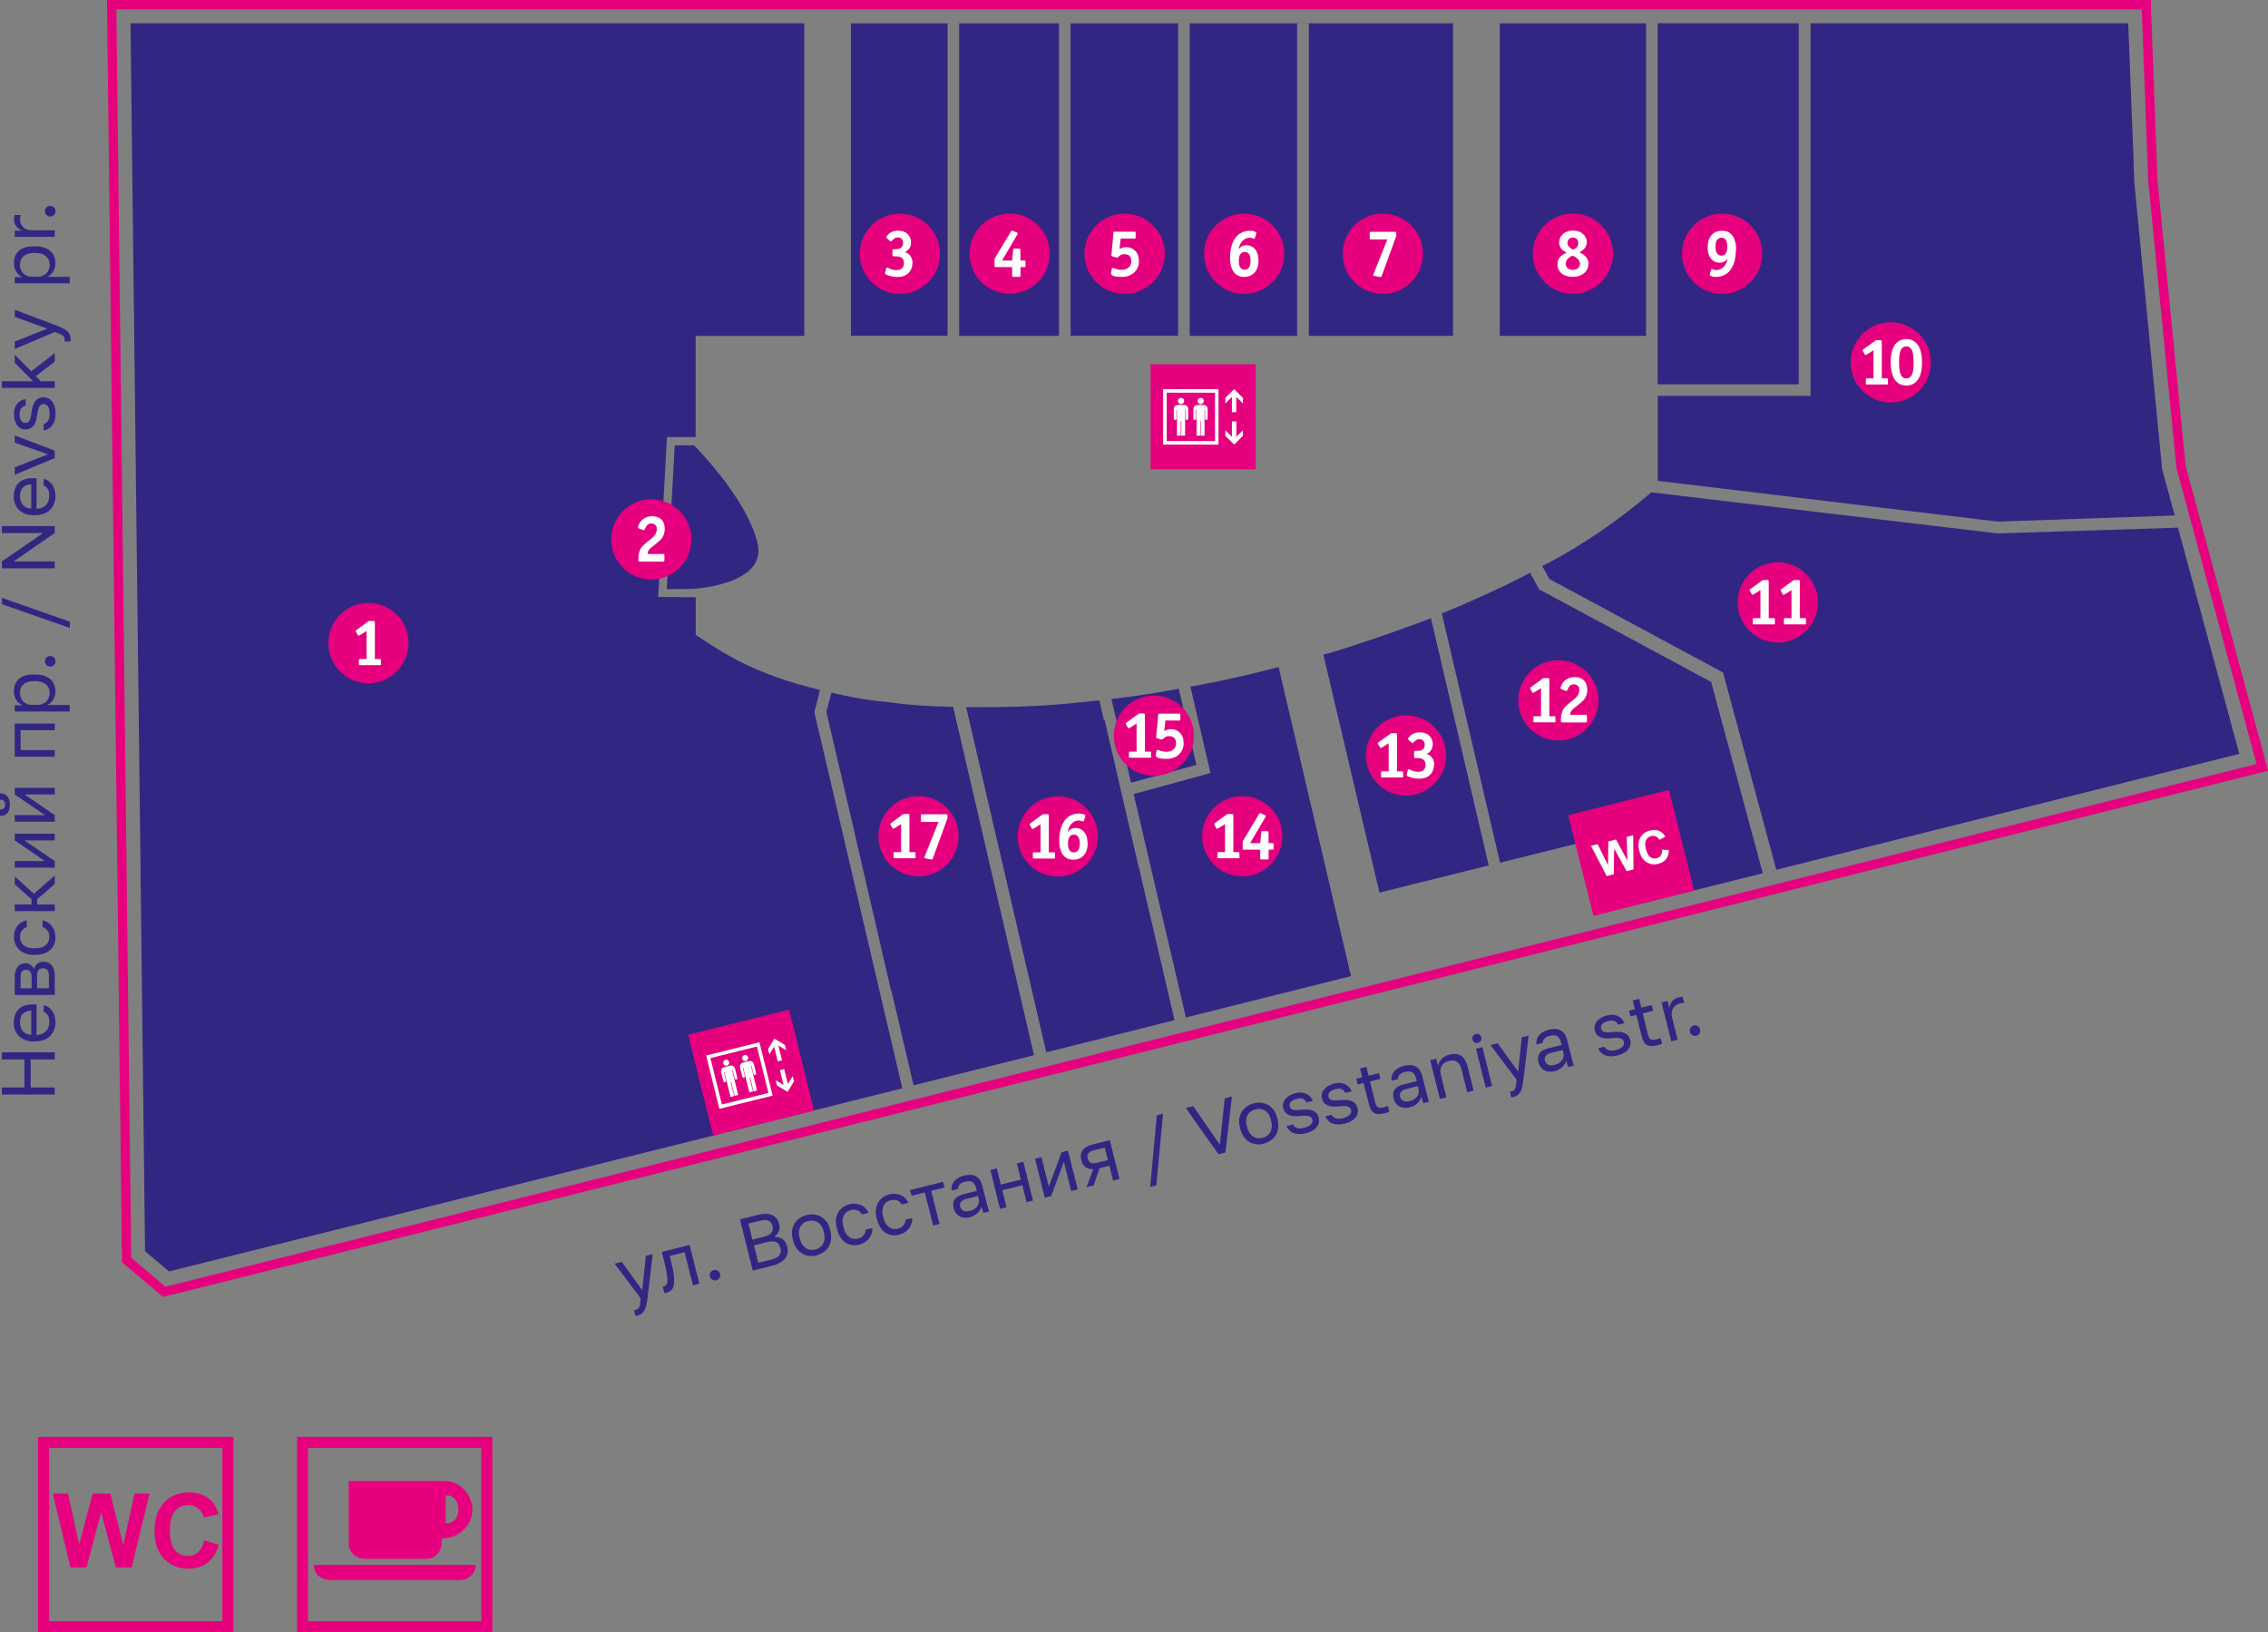 <?xml version="1.0" encoding="UTF-8"?>
<svg id="_Слой_1" data-name="Слой_1" xmlns="http://www.w3.org/2000/svg" version="1.1" viewBox="0 0 240.31 172.96">
  <rect x="0" y="0" width="240.31" height="172.96" fill="#808080" stroke="none"/>
  <!-- Generator: Adobe Illustrator 29.1.0, SVG Export Plug-In . SVG Version: 2.1.0 Build 142)  -->
  <defs>
    <style>
      .st0, .st1, .st2 {
        fill-rule: evenodd;
      }

      .st0, .st3 {
        fill: #fff;
      }

      .st1, .st4 {
        fill: #312783;
      }

      .st5, .st2 {
        fill: #e6007e;
      }
    </style>
  </defs>
  <path class="st2" d="M21.64,163.21c-.13.57-.35.99-.65,1.26-.3.27-.66.4-1.08.4-.57,0-1.03-.21-1.38-.63-.36-.42-.53-1.12-.53-2.11,0-.93.18-1.6.54-2.02.36-.42.83-.62,1.41-.62.42,0,.77.12,1.07.35.29.23.49.56.58.96l1.56-.37c-.18-.63-.44-1.1-.8-1.44-.6-.57-1.37-.85-2.33-.85-1.09,0-1.98.36-2.65,1.08-.67.72-1.01,1.73-1.01,3.02s.33,2.2,1,2.91c.67.71,1.52,1.06,2.55,1.06.84,0,1.53-.21,2.07-.62.55-.42.94-1.05,1.17-1.9l-1.53-.48Z"/>
  <polygon class="st2" points="13.06 163.73 11.69 158.27 9.82 158.27 8.39 163.64 7.21 158.27 5.6 158.27 7.46 166.08 9.17 166.08 10.72 160.24 12.27 166.08 13.95 166.08 15.84 158.27 14.25 158.27 13.06 163.73"/>
  <path class="st5" d="M24.73,172.96H4.03v-20.71h20.7v20.71ZM5.21,171.78h18.35v-18.35H5.21v18.35Z"/>
  <path class="st2" d="M50.4,165.81h-17.15c0,1.1.94,1.61,1.7,1.61h13.74c.91,0,1.71-.63,1.71-1.61"/>
  <path class="st2" d="M47.15,156.93h-10.2v6.63c0,.9.78,1.61,1.63,1.61h6.61c.96,0,1.6-.79,1.6-1.61v-.55c1.89,0,3.26-1.4,3.26-3.04s-1.34-3.04-2.9-3.04M47.22,161.4v-2.94h.23c.86,0,1.13,1,1.13,1.48,0,.79-.47,1.53-1.36,1.46Z"/>
  <path class="st5" d="M52.17,172.95h-20.7v-20.7h20.7v20.7ZM32.64,171.78h18.35v-18.35h-18.35v18.35Z"/>
  <rect class="st4" x="158.91" y="2.47" width="15.5" height="33.12"/>
  <path class="st1" d="M113.44,2.47h40.52v33.12h-15.28V2.48h-1.24v33.11h-11.38V2.47h-1.23v33.11h-11.39V2.47ZM90.17,2.47h22.04v33.12h-10.58V2.47h-1.23v33.11h-10.23V2.47Z"/>
  <path class="st1" d="M230.78,55.91l-19.12.61-36.69-4.35c-3.46,2.93-7.15,5.56-11.56,7.81l.76,1.37,18.4,9.91,5.64,20.9,49.06-12.28-6.5-23.98Z"/>
  <path class="st1" d="M186.78,92.53l-5.47-20.27-18.22-9.81-.98-1.77c-1.68.99-6.9,3.36-9.34,4.32l6.17,26.41,17.69-4.4,1.86,7.59,8.29-2.07Z"/>
  <path class="st1" d="M157.74,91.7l-6.12-26.19c-3.46,1.35-10.44,3.68-11.4,3.85l5.94,25.22,11.58-2.88Z"/>
  <path class="st1" d="M125.65,107.81l17.5-4.38-7.67-32.75c-4.77,1.28-9.35,2.08-9.35,2.08l2.13,9.15-8.14,2.23,5.54,23.68Z"/>
  <path class="st1" d="M183.31,2.47h-7.67v38.25h14.95V2.47h0s-7.29,0-7.29,0h0ZM229.09,49.7l-2.94-30.31-.1-2.8h0s-.55-14.13-.55-14.13h-33.66s0,38.24,0,38.24v1.24h-16.19v9.01l36.02,4.32,18.76-.65-1.34-4.94Z"/>
  <path class="st1" d="M95.61,115.32l-77.7,19.4-2.54-2.14L13.83,2.47h71.39v33.12h-11.51v10.72h-3.04s-.93,16.95-.93,16.95l3.98.02v3.99c2.83,1.88,6.03,4.11,13.16,5.84l-.59,2.36,9.32,39.87Z"/>
  <path class="st1" d="M73.55,47.19h-2.06l-.84,15.24,2.72-.03s7.97-.39,6.9-4.85c-1.06-4.43-5.88-9.5-6.73-10.36"/>
  <path class="st2" d="M226.92.99H12.33l1.57,132.28,3.63,3.07,221.57-55.38-8.49-31.38v-.03s-.01-.05-.01-.05l-2.98-30.34v-.03s-.69-18.14-.69-18.14ZM11.84,0h216.04l.02.48.7,18.6,2.98,30.28,8.61,31.83.13.48-.49.12L17.52,137.36l-.24.06-.19-.16-4-3.38-.17-.15v-.23S11.34.5,11.34.5v-.5s.49,0,.49,0Z"/>
  <path class="st1" d="M124.9,72.98s-3.8.73-7.14,1.08l2.08,8.88,6.93-1.89-1.87-8.06Z"/>
  <rect class="st5" x="121.91" y="38.6" width="11.13" height="11.13"/>
  <polygon class="st0" points="131 44.65 130.53 44.65 130.53 46.29 129.83 45.58 129.83 46.17 130.77 47.11 131.7 46.17 131.7 45.58 131 46.29 131 44.65"/>
  <polygon class="st0" points="130.77 41.23 129.83 42.16 129.83 42.75 130.53 42.05 130.53 43.68 130.99 43.68 130.99 42.05 131.7 42.75 131.7 42.16 130.77 41.23"/>
  <path class="st0" d="M127.56,42.91h-.69c-.23,0-.42.19-.42.43v1.01c0,.2.28.2.28,0v-.93h.05v2.74h.4v-1.52h.05v1.52h.4v-2.74h.05v.93c0,.2.28.2.28,0v-1.01c0-.22-.17-.43-.42-.43"/>
  <path class="st0" d="M127.22,42.82c.18,0,.33-.14.33-.33s-.14-.33-.33-.33-.33.15-.33.33.15.33.33.33"/>
  <path class="st0" d="M125.48,42.91h-.69c-.23,0-.42.19-.42.43v1.01c0,.2.29.2.29,0v-.93h.05v2.74h.4v-1.52h.06v1.52h.4v-2.74h.05v.93c0,.2.28.2.28,0v-1.01c0-.22-.17-.43-.42-.43"/>
  <path class="st0" d="M125.14,42.82c.18,0,.33-.14.33-.33s-.14-.33-.33-.33-.33.15-.33.33.15.33.33.33"/>
  <path class="st0" d="M123.24,47.11h5.87v-5.88h-5.87v5.88ZM123.62,41.61h5.12v5.12h-5.12v-5.12Z"/>
  <rect class="st5" x="74.08" y="108.15" width="11.02" height="11.02" transform="translate(-24.96 22.43) rotate(-13.89)"/>
  <polygon class="st0" points="83.09 113.28 82.64 113.4 83.03 114.97 82.19 114.46 82.33 115.02 83.45 115.7 84.13 114.58 83.99 114.02 83.48 114.86 83.09 113.28"/>
  <polygon class="st0" points="82.05 110.05 81.38 111.17 81.52 111.73 82.02 110.89 82.41 112.46 82.86 112.35 82.47 110.78 83.31 111.29 83.17 110.73 82.05 110.05"/>
  <path class="st0" d="M79.37,112.43l-.66.17c-.22.06-.35.28-.3.51l.24.97c.05.19.32.12.27-.07l-.22-.89h.05s.65,2.63.65,2.63l.38-.1-.36-1.45.06-.02.36,1.46.38-.09-.65-2.64h.05s.22.88.22.88c.04.19.32.12.27-.07l-.23-.97c-.06-.21-.27-.38-.51-.32"/>
  <path class="st0" d="M79.03,112.42c.17-.04.28-.22.24-.39-.04-.17-.22-.28-.39-.23-.17.04-.28.22-.24.39.04.17.22.28.39.24"/>
  <path class="st0" d="M77.37,112.92l-.66.16c-.22.06-.35.28-.3.51l.24.98c.05.19.32.12.27-.07l-.22-.89h.05s.66,2.62.66,2.62l.38-.09-.36-1.46.05-.02.36,1.46.38-.09-.65-2.64h.05s.23.88.23.88c.04.19.32.13.27-.07l-.24-.97c-.05-.21-.26-.38-.51-.32"/>
  <path class="st0" d="M77.02,112.92c.18-.04.28-.22.24-.39-.04-.17-.22-.28-.39-.24-.17.04-.28.22-.24.39.04.18.22.28.39.24"/>
  <path class="st0" d="M76.22,117.49l5.65-1.4-1.4-5.65-5.65,1.4,1.4,5.65ZM75.28,112.11h0l4.92-1.22,1.22,4.92-4.93,1.22-1.22-4.92Z"/>
  <rect class="st5" x="167.34" y="84.86" width="11" height="11" transform="translate(-16.8 44.81) rotate(-14.09)"/>
  <path class="st0" d="M176.12,90.02c0,.26-.04.47-.15.62-.1.15-.25.25-.43.3-.25.06-.47.02-.68-.12-.2-.14-.35-.43-.47-.86-.1-.41-.1-.72.02-.94.11-.22.29-.36.54-.43.19-.04.35-.03.51.04.15.07.27.19.36.36l.64-.33c-.15-.26-.31-.43-.51-.54-.32-.18-.69-.22-1.11-.12-.48.12-.82.37-1.04.76-.21.39-.25.87-.1,1.43.14.54.38.93.76,1.16.37.24.78.3,1.23.18.37-.09.65-.26.84-.5.19-.24.3-.56.3-.96l-.72-.04Z"/>
  <polygon class="st0" points="172.43 91.18 171.23 88.95 170.41 89.16 170.38 91.66 169.28 89.44 168.57 89.62 170.24 92.83 170.99 92.64 171.03 89.92 172.35 92.3 173.08 92.12 173.05 88.5 172.36 88.67 172.43 91.18"/>
  <path class="st1" d="M110.86,111.5l13.59-3.4-3.81-16.33h-.01s-.28-1.2-.28-1.2h0s-.31-1.31-.31-1.31l-3-12.98-.07.02-.49-2.09c-2.45.25-4.98.54-7.52.62l-1.24.05s-2.42.08-5.35.05l8.49,36.58Z"/>
  <path class="st1" d="M101,74.9c-2.24-.05-4.59-.17-6.31-.43l-1.17-.14s-1.95-.11-5.44-.94l-.52,2.06,2.87,12.26.27,1.2,3.73,16.14h.04s2.33,9.95,2.33,9.95l12.76-3.19-8.57-36.92Z"/>
  <path class="st2" d="M126.51,77.96c0,2.35-1.9,4.25-4.25,4.25s-4.25-1.9-4.25-4.25,1.9-4.25,4.25-4.25,4.25,1.9,4.25,4.25"/>
  <path class="st2" d="M153.23,80.05c0,2.35-1.91,4.25-4.25,4.25s-4.25-1.9-4.25-4.25,1.9-4.25,4.25-4.25,4.25,1.9,4.25,4.25"/>
  <path class="st2" d="M169.37,74.21c0,2.35-1.91,4.25-4.25,4.25s-4.25-1.9-4.25-4.25,1.9-4.25,4.25-4.25,4.25,1.9,4.25,4.25"/>
  <path class="st2" d="M192.62,63.83c0,2.35-1.9,4.25-4.25,4.25s-4.25-1.9-4.25-4.25,1.9-4.25,4.25-4.25,4.25,1.9,4.25,4.25"/>
  <path class="st2" d="M204.59,38.4c0,2.35-1.9,4.25-4.25,4.25s-4.25-1.9-4.25-4.25,1.9-4.25,4.25-4.25,4.25,1.9,4.25,4.25"/>
  <path class="st2" d="M186.72,26.89c0,2.35-1.91,4.25-4.25,4.25s-4.25-1.9-4.25-4.25,1.9-4.25,4.25-4.25,4.25,1.9,4.25,4.25"/>
  <path class="st2" d="M170.91,26.88c0,2.35-1.9,4.25-4.25,4.25s-4.25-1.91-4.25-4.25,1.9-4.25,4.25-4.25,4.25,1.9,4.25,4.25"/>
  <path class="st2" d="M150.77,26.89c0,2.35-1.9,4.25-4.25,4.25s-4.25-1.91-4.25-4.25,1.91-4.25,4.25-4.25,4.25,1.9,4.25,4.25"/>
  <path class="st2" d="M136.08,26.89c0,2.34-1.9,4.25-4.25,4.25s-4.25-1.91-4.25-4.25c0-2.35,1.9-4.25,4.25-4.25s4.25,1.9,4.25,4.25"/>
  <path class="st2" d="M123.42,26.89c0,2.35-1.91,4.25-4.26,4.25s-4.25-1.9-4.25-4.25,1.9-4.25,4.25-4.25,4.26,1.9,4.26,4.25"/>
  <path class="st2" d="M111.23,26.88c0,2.35-1.91,4.25-4.25,4.25s-4.25-1.91-4.25-4.25,1.9-4.25,4.25-4.25,4.25,1.9,4.25,4.25"/>
  <path class="st2" d="M99.6,26.89c0,2.35-1.91,4.25-4.25,4.25s-4.25-1.91-4.25-4.25,1.9-4.25,4.25-4.25,4.25,1.9,4.25,4.25"/>
  <path class="st2" d="M73.26,57.16c0,2.35-1.9,4.25-4.25,4.25s-4.25-1.9-4.25-4.25,1.9-4.25,4.25-4.25,4.25,1.9,4.25,4.25"/>
  <path class="st2" d="M43.29,68.14c0,2.35-1.91,4.26-4.25,4.26s-4.25-1.9-4.25-4.26,1.91-4.25,4.25-4.25,4.25,1.9,4.25,4.25"/>
  <path class="st2" d="M101.57,88.61c0,2.35-1.9,4.25-4.25,4.25s-4.25-1.9-4.25-4.25,1.9-4.25,4.25-4.25,4.25,1.9,4.25,4.25"/>
  <path class="st2" d="M135.88,88.61c0,2.35-1.9,4.25-4.25,4.25s-4.25-1.9-4.25-4.25,1.9-4.25,4.25-4.25,4.25,1.9,4.25,4.25"/>
  <path class="st2" d="M116.33,88.63c0,2.35-1.9,4.25-4.25,4.25s-4.25-1.9-4.25-4.25,1.9-4.25,4.25-4.25,4.25,1.9,4.25,4.25"/>
  <path class="st3" d="M40.38,70.39s0,.07-.02.08c-.01,0-.04.01-.08.01h-2.15c-.07,0-.1-.03-.1-.1v-.45c0-.07.03-.1.1-.1h.71v-2.97l-.76.47s-.07.03-.08.03c-.03,0-.07-.03-.1-.09l-.18-.32s-.03-.06-.03-.09.03-.07.08-.11l1.32-.96h.49c.09,0,.14.04.14.13v3.91h.55c.07,0,.1.03.1.1v.45Z"/>
  <path class="st3" d="M70.44,56.02c0,.4-.11.74-.32,1.02-.13.17-.36.39-.71.66l-.3.23c-.17.13-.29.25-.36.36-.09.13-.13.26-.13.41h1.64c.06,0,.09,0,.11.03.02.02.03.06.03.12v.51c0,.1-.05.15-.14.15h-2.53c-.06,0-.09-.04-.09-.12,0-.2,0-.38.02-.54.02-.16.06-.33.13-.52.07-.19.2-.37.39-.56.11-.11.28-.26.52-.45.32-.24.53-.42.62-.55.18-.21.27-.45.27-.72,0-.19-.05-.34-.16-.43-.11-.1-.24-.15-.41-.15-.19,0-.34.06-.45.18-.07.07-.14.18-.21.34-.02.05-.04.09-.06.13-.02.04-.05.06-.09.06-.03,0-.06-.02-.08-.02l-.45-.17s-.05-.02-.06-.05c0-.02-.02-.04-.02-.06,0-.06.02-.14.06-.23.04-.09.07-.17.1-.22.12-.2.27-.35.46-.48.25-.17.55-.25.88-.25.42,0,.75.11.98.34.23.23.35.55.35.97"/>
  <path class="st3" d="M96.68,27.86c0,.43-.14.79-.42,1.07-.28.28-.67.42-1.17.42-.2,0-.4-.02-.59-.06-.2-.04-.38-.1-.55-.17-.09-.04-.14-.07-.16-.1-.02-.03-.02-.07-.01-.1l.13-.51s.04-.07.08-.07c.02,0,.07.02.14.05.07.03.13.06.19.09.23.1.45.14.68.14.25,0,.45-.07.58-.2.13-.13.2-.32.2-.55,0-.29-.11-.49-.34-.61-.13-.07-.31-.1-.52-.1h-.22s-.08,0-.1-.02c-.02-.02-.04-.05-.04-.12v-.47c0-.06.01-.09.04-.12.03-.02.06-.03.1-.03h.23c.28,0,.48-.07.6-.2.11-.11.16-.27.16-.46s-.05-.33-.16-.43c-.11-.1-.24-.15-.4-.15-.14,0-.27.04-.39.13-.06.04-.12.09-.2.17-.02.03-.05.06-.08.09-.03.03-.05.05-.07.05-.03-.02-.05-.03-.06-.04l-.39-.34s-.03-.06-.03-.07c0-.02,0-.04.02-.08.02-.03.04-.06.06-.09.11-.16.27-.29.47-.39s.44-.15.7-.15c.41,0,.74.11.99.34.25.23.38.53.38.91,0,.26-.07.48-.2.66-.11.16-.27.28-.46.36.27.08.47.22.61.44.14.21.21.45.21.71"/>
  <path class="st3" d="M108.67,28.16c0,.06,0,.1-.03.12-.02.02-.06.02-.12.02h-.39v.9c0,.05,0,.09-.02.11-.01.02-.05.03-.12.03h-.61c-.09,0-.14-.04-.14-.12v-.92h-1.71c-.06,0-.1,0-.12-.02-.02-.01-.03-.05-.03-.12v-.74l1.74-2.9c.04-.06.07-.09.09-.09h.03s.04.02.06.02l.23.1.2.08c.07.02.1.06.1.1,0,0,0,.02,0,.04,0,.01-.01.03-.02.05l-1.64,2.79h1.07l.11-1.13s0-.08.01-.1c0-.03.05-.04.13-.04h.49s.08,0,.1.03c.02.02.04.06.04.12v1.12h.39c.07,0,.12,0,.13.02.01.02.02.06.02.14v.39Z"/>
  <path class="st3" d="M120.68,27.63c0,.48-.15.88-.45,1.19-.33.34-.79.52-1.37.52-.36,0-.65-.03-.86-.1-.21-.07-.31-.17-.28-.29l.09-.51s.01-.03.02-.04c0-.01.02-.02.05-.02.03,0,.1.02.21.06.11.04.19.06.24.08.18.05.34.07.5.07.3,0,.55-.08.75-.24.2-.16.29-.39.29-.69,0-.22-.06-.39-.17-.52-.13-.14-.32-.21-.57-.21-.17,0-.31.04-.41.11-.11.09-.21.17-.32.25h-.11l-.42-.13s-.07-.02-.09-.03c-.02-.01-.03-.03-.02-.06l.22-2.38c0-.07.01-.1.03-.12.01-.01.04-.02.09-.02h2.08c.06,0,.1,0,.12.02.02.01.03.05.03.12v.45c0,.07,0,.11-.03.12-.02.02-.06.02-.12.02h-1.44l-.12,1.12.03-.02c.09-.06.18-.1.25-.12.13-.05.28-.07.43-.07.37,0,.68.12.93.36.27.26.41.62.41,1.09"/>
  <path class="st3" d="M132.51,27.63c0-.35-.07-.61-.21-.76-.11-.12-.24-.17-.41-.17s-.3.05-.41.16c-.15.16-.22.42-.22.77s.07.64.22.79c.1.11.24.16.4.16s.3-.06.41-.17c.15-.16.22-.42.22-.78M133.35,27.58c0,.6-.16,1.05-.47,1.36-.27.26-.61.4-1.04.4-.27,0-.5-.05-.69-.15-.19-.1-.35-.25-.48-.45-.13-.2-.22-.45-.28-.75-.04-.21-.06-.44-.06-.69,0-.35.04-.69.11-1.03.07-.34.19-.64.34-.89.21-.35.48-.6.81-.75.26-.12.54-.18.85-.18.11,0,.22.01.33.03.11.02.2.06.28.11.06.04.07.09.06.15l-.15.49s-.04.07-.08.07c-.07-.02-.12-.04-.17-.06-.05-.02-.1-.03-.14-.04-.04,0-.09-.01-.15-.01-.23,0-.43.07-.62.2-.26.19-.44.49-.55.91v.08s0,.01,0,.01c.1-.13.21-.23.35-.3.14-.07.29-.11.46-.11.36,0,.66.13.89.38.26.29.39.7.39,1.24Z"/>
  <path class="st3" d="M147.96,24.96l-1.56,4.28s-.02.04-.02.06c-.02.03-.05.05-.1.05-.02,0-.04,0-.06,0l-.58-.11c-.1-.02-.15-.05-.15-.1,0,0,0-.04.03-.08l1.48-3.69h-1.72c-.07,0-.11-.01-.13-.03s-.02-.06-.02-.12v-.52c0-.06,0-.1.03-.12.02-.02.06-.02.12-.02h2.53c.05,0,.09,0,.11.02.02.01.03.05.03.12v.27Z"/>
  <path class="st3" d="M167.41,27.96c0-.16-.06-.31-.17-.45-.14-.16-.31-.29-.53-.38l-.1-.04-.06.03c-.14.06-.27.15-.39.26-.17.17-.26.36-.26.56,0,.19.07.35.2.47.13.12.32.18.55.18s.42-.06.56-.19c.13-.13.2-.28.2-.45M167.23,25.75c0-.17-.05-.31-.16-.42-.11-.11-.24-.16-.42-.16s-.32.06-.42.18c-.1.12-.15.25-.15.4,0,.12.05.25.15.37.1.13.22.22.38.29l.08.03.08-.03c.12-.05.21-.12.29-.2.12-.13.17-.28.17-.46ZM168.3,27.98c0,.37-.14.69-.43.94-.31.28-.71.41-1.22.41s-.91-.12-1.2-.37c-.29-.25-.43-.57-.43-.96,0-.18.04-.36.12-.53.08-.17.21-.32.4-.45.03-.02.09-.06.16-.1.1-.06.2-.11.31-.15-.08-.04-.14-.07-.18-.09-.07-.05-.15-.1-.22-.15-.12-.09-.21-.2-.27-.31-.09-.16-.14-.33-.14-.53,0-.33.12-.61.36-.85.28-.27.64-.41,1.11-.41s.81.13,1.08.38c.25.23.38.51.38.84,0,.14-.02.26-.07.38-.07.18-.18.33-.34.46-.1.08-.23.17-.38.25.25.1.45.23.62.39.24.24.36.52.36.85Z"/>
  <path class="st3" d="M183.02,26.15c0-.37-.07-.64-.22-.8-.1-.11-.24-.16-.4-.16s-.3.06-.41.17c-.15.16-.22.42-.22.78s.07.61.21.76c.11.12.24.18.41.18s.3-.05.41-.16c.15-.16.22-.42.22-.78M183.93,26.48c0,.35-.03.67-.1.99-.08.37-.2.68-.35.94-.21.35-.48.6-.81.75-.26.12-.54.18-.85.18-.11,0-.22-.01-.33-.03-.11-.02-.2-.05-.26-.1-.07-.04-.09-.1-.07-.16l.15-.48s.04-.07.08-.07c.06.02.11.04.17.06.06.02.1.03.15.04.04,0,.09.01.15.01.23,0,.43-.07.62-.19.26-.19.44-.49.55-.9v-.08s0-.01,0-.01c-.1.13-.21.23-.35.3-.14.07-.29.11-.46.11-.36,0-.66-.13-.89-.38-.26-.29-.39-.7-.39-1.25,0-.6.16-1.06.47-1.36.27-.27.61-.4,1.04-.4.27,0,.5.05.69.15.19.1.35.25.48.45.13.2.22.45.28.75.04.21.06.44.06.69Z"/>
  <path class="st3" d="M200.05,40.65s0,.07-.02.08c-.01,0-.04.01-.08.01h-2.15c-.07,0-.1-.03-.1-.1v-.45c0-.07.03-.1.1-.1h.71v-2.97l-.76.47s-.07.03-.08.03c-.03,0-.07-.03-.1-.09l-.18-.32s-.03-.06-.03-.09.03-.07.08-.11l1.32-.96h.49c.09,0,.14.04.14.13v3.91h.55c.07,0,.1.03.1.1v.45Z"/>
  <path class="st3" d="M202.76,38.4c0-.5-.04-.88-.12-1.13-.12-.38-.33-.57-.65-.57s-.53.19-.65.56c-.08.25-.12.63-.12,1.14s.04.88.12,1.13c.12.38.33.57.65.57s.53-.19.65-.56c.08-.25.12-.63.12-1.14M203.65,38.4c0,.89-.17,1.54-.53,1.95-.28.33-.66.5-1.13.5s-.85-.17-1.13-.5c-.35-.42-.53-1.07-.53-1.96s.18-1.57.55-1.99c.28-.31.65-.47,1.11-.47s.82.16,1.1.47c.37.42.56,1.08.56,1.99Z"/>
  <path class="st3" d="M188.07,66.07s0,.07-.02.08c-.01,0-.04.01-.08.01h-2.15c-.07,0-.1-.03-.1-.1v-.46c0-.07.03-.1.1-.1h.71v-2.97l-.76.47s-.07.03-.08.03c-.03,0-.07-.03-.1-.09l-.18-.32s-.03-.06-.03-.09.03-.07.08-.11l1.32-.96h.49c.09,0,.14.04.14.13v3.91h.55c.07,0,.1.03.1.1v.46Z"/>
  <path class="st3" d="M191.36,66.07s0,.07-.02.08c-.01,0-.04.01-.08.01h-2.15c-.07,0-.1-.03-.1-.1v-.46c0-.07.03-.1.1-.1h.71v-2.97l-.76.47s-.07.03-.08.03c-.03,0-.07-.03-.1-.09l-.18-.32s-.03-.06-.03-.09.03-.07.08-.11l1.32-.96h.49c.09,0,.14.04.14.13v3.91h.55c.07,0,.1.03.1.1v.46Z"/>
  <path class="st3" d="M164.82,76.45s0,.07-.02.08c-.01,0-.04.01-.08.01h-2.15c-.07,0-.1-.03-.1-.1v-.45c0-.07.03-.1.1-.1h.71v-2.97l-.76.47s-.07.03-.08.03c-.03,0-.07-.03-.1-.09l-.18-.32s-.03-.06-.03-.09.03-.07.08-.11l1.32-.96h.49c.09,0,.14.04.14.13v3.91h.55c.07,0,.1.03.1.1v.45Z"/>
  <path class="st3" d="M168.19,73.06c0,.4-.11.74-.32,1.02-.13.17-.36.39-.71.66l-.3.23c-.17.13-.29.25-.36.36-.09.13-.13.26-.13.41h1.64c.06,0,.09,0,.11.03.02.02.03.06.03.12v.51c0,.1-.05.15-.14.15h-2.53c-.06,0-.09-.04-.09-.12,0-.2,0-.38.02-.54.02-.16.06-.33.13-.52.07-.19.2-.37.39-.56.11-.11.28-.26.52-.45.32-.24.52-.42.62-.55.18-.21.27-.45.27-.72,0-.19-.05-.34-.16-.43-.11-.1-.24-.15-.41-.15-.19,0-.34.06-.45.18-.07.07-.14.18-.21.34-.02.05-.04.09-.06.13-.02.04-.05.06-.09.06-.03,0-.06-.02-.08-.02l-.45-.17s-.05-.02-.06-.05c0-.02-.02-.04-.02-.06,0-.06.02-.14.06-.23.04-.09.07-.17.1-.22.12-.2.27-.35.45-.48.25-.17.55-.25.88-.25.42,0,.75.11.98.34.23.23.35.55.35.97"/>
  <path class="st3" d="M148.68,82.29s0,.07-.02.08c-.01,0-.04.01-.08.01h-2.15c-.07,0-.1-.03-.1-.1v-.45c0-.07.03-.1.1-.1h.71v-2.97l-.76.47s-.07.03-.08.03c-.03,0-.07-.03-.1-.09l-.18-.32s-.03-.06-.03-.09.03-.07.08-.11l1.32-.96h.49c.09,0,.14.04.14.13v3.91h.55c.07,0,.1.03.1.1v.45Z"/>
  <path class="st3" d="M151.95,81.02c0,.43-.14.79-.42,1.07-.28.28-.67.42-1.17.42-.2,0-.4-.02-.59-.06-.2-.04-.38-.1-.55-.17-.09-.04-.14-.07-.16-.1-.02-.03-.02-.07-.01-.1l.13-.51s.04-.07.08-.07c.02,0,.07.02.14.05.07.03.13.06.19.09.23.1.45.14.68.14.25,0,.45-.07.58-.2.13-.13.2-.32.2-.55,0-.29-.11-.49-.34-.61-.13-.07-.31-.1-.52-.1h-.22s-.08,0-.1-.02c-.02-.02-.04-.05-.04-.12v-.47c0-.06.01-.09.04-.12.03-.02.06-.03.1-.03h.23c.28,0,.48-.07.6-.2.11-.11.16-.27.16-.46s-.05-.33-.16-.43c-.11-.1-.24-.15-.4-.15-.14,0-.27.04-.39.13-.06.04-.12.09-.2.17-.02.03-.05.06-.08.09-.03.03-.05.05-.07.05-.03-.02-.05-.03-.06-.04l-.38-.34s-.03-.06-.03-.07c0-.02,0-.04.02-.08.02-.03.04-.06.06-.09.11-.16.27-.29.47-.39.2-.1.44-.15.7-.15.41,0,.74.11.99.34.25.23.38.53.38.91,0,.26-.07.48-.2.67-.11.16-.27.28-.46.36.27.08.47.22.61.44.14.21.21.45.21.71"/>
  <path class="st3" d="M131.34,90.85s0,.07-.02.08c-.01,0-.04.01-.08.01h-2.15c-.07,0-.1-.03-.1-.1v-.45c0-.07.03-.1.1-.1h.71v-2.97l-.76.47s-.07.03-.08.03c-.03,0-.07-.03-.1-.09l-.18-.32s-.03-.06-.03-.09.03-.07.08-.11l1.32-.96h.49c.09,0,.14.04.14.13v3.91h.55c.07,0,.1.03.1.1v.45Z"/>
  <path class="st3" d="M134.96,89.89c0,.06,0,.1-.03.12-.02.02-.06.02-.12.02h-.39v.9c0,.05,0,.09-.02.11-.01.02-.05.03-.12.03h-.61c-.09,0-.14-.04-.14-.12v-.92h-1.71c-.06,0-.1,0-.12-.02-.02-.01-.03-.05-.03-.12v-.74l1.74-2.9c.04-.06.07-.09.09-.09h.03s.04.02.06.02l.23.1.2.08c.07.02.1.06.1.1,0,0,0,.02,0,.04,0,.01-.01.03-.02.05l-1.64,2.79h1.07l.11-1.13s0-.08.01-.1c0-.03.05-.04.13-.04h.49s.08,0,.1.03c.02.02.04.06.04.12v1.12h.39c.07,0,.12,0,.13.02.01.02.02.06.02.14v.39Z"/>
  <path class="st3" d="M121.97,80.2s0,.07-.02.08c-.01,0-.04.01-.08.01h-2.15c-.07,0-.1-.03-.1-.1v-.45c0-.07.03-.1.1-.1h.71v-2.97l-.76.47s-.07.03-.08.03c-.03,0-.07-.03-.1-.09l-.18-.32s-.03-.06-.03-.09.03-.07.08-.11l1.32-.96h.49c.09,0,.14.04.14.13v3.91h.55c.07,0,.1.03.1.1v.45Z"/>
  <path class="st3" d="M125.42,78.7c0,.48-.15.88-.45,1.19-.33.34-.79.52-1.37.52-.36,0-.65-.03-.86-.1-.21-.07-.31-.17-.28-.29l.09-.51s.01-.03.02-.04c0-.01.02-.02.05-.02.03,0,.1.02.21.06.11.04.19.06.24.08.18.05.34.07.5.07.3,0,.55-.08.75-.24.2-.16.29-.39.29-.69,0-.22-.06-.39-.17-.52-.13-.14-.32-.21-.57-.21-.17,0-.31.04-.41.11-.11.09-.21.17-.32.25h-.11l-.42-.13s-.07-.02-.09-.03c-.02-.01-.03-.03-.02-.06l.22-2.38c0-.07.01-.1.03-.12.01-.01.04-.02.09-.02h2.08c.06,0,.1,0,.12.02.02.01.03.05.03.12v.45c0,.07,0,.11-.03.12-.02.02-.06.02-.12.02h-1.44l-.12,1.12.03-.02c.09-.06.18-.1.25-.12.13-.05.28-.07.43-.07.37,0,.68.12.93.36.27.26.41.62.41,1.09"/>
  <path class="st3" d="M111.79,90.88s0,.07-.02.08c-.01,0-.04.01-.08.01h-2.15c-.07,0-.1-.03-.1-.1v-.46c0-.07.03-.1.1-.1h.71v-2.97l-.76.47s-.07.03-.08.03c-.03,0-.07-.03-.1-.09l-.18-.32s-.03-.06-.03-.09.03-.07.08-.11l1.32-.96h.49c.09,0,.14.04.14.13v3.91h.55c.07,0,.1.03.1.1v.46Z"/>
  <path class="st3" d="M114.41,89.37c0-.35-.07-.61-.21-.76-.11-.12-.24-.17-.41-.17s-.3.05-.41.16c-.15.16-.22.42-.22.77s.07.64.22.79c.1.11.24.16.4.16s.3-.06.41-.17c.15-.16.22-.42.22-.78M115.25,89.33c0,.6-.16,1.05-.47,1.36-.27.26-.61.4-1.04.4-.27,0-.5-.05-.69-.15-.19-.1-.35-.25-.48-.45-.13-.2-.22-.45-.28-.75-.04-.21-.06-.44-.06-.69,0-.35.04-.69.11-1.03.07-.34.19-.64.34-.89.21-.35.48-.6.8-.75.26-.12.54-.18.85-.18.11,0,.22.01.33.03.11.02.2.06.28.11.06.04.07.09.06.15l-.15.49s-.04.07-.08.07c-.07-.02-.12-.04-.17-.06-.05-.02-.1-.03-.14-.04-.04,0-.09-.01-.15-.01-.23,0-.43.07-.62.2-.26.19-.44.49-.55.91v.08s0,.01,0,.01c.1-.13.21-.23.35-.3.14-.07.29-.11.46-.11.36,0,.66.13.89.38.26.29.39.7.39,1.24Z"/>
  <path class="st3" d="M97.02,90.85s0,.07-.02.08c-.01,0-.04.01-.08.01h-2.15c-.07,0-.1-.03-.1-.1v-.45c0-.07.03-.1.1-.1h.71v-2.97l-.76.47s-.07.03-.08.03c-.03,0-.07-.03-.1-.09l-.18-.32s-.03-.06-.03-.09.03-.07.08-.11l1.32-.96h.49c.09,0,.14.04.14.13v3.91h.55c.07,0,.1.03.1.1v.45Z"/>
  <path class="st3" d="M100.4,86.68l-1.56,4.28s-.02.04-.02.06c-.02.03-.05.05-.1.05-.02,0-.04,0-.06,0l-.58-.11c-.1-.02-.15-.05-.15-.1,0,0,0-.04.03-.08l1.48-3.69h-1.72c-.07,0-.11-.01-.13-.03-.01-.02-.02-.06-.02-.12v-.52c0-.06,0-.1.03-.12.02-.02.06-.02.12-.02h2.53c.05,0,.09,0,.11.02.02.01.03.05.03.12v.27Z"/>
  <path class="st4" d="M67.56,139.4s-.08.02-.12.02c-.04,0-.08.01-.12.01l-.15-.62s.08,0,.12,0c.04,0,.08-.01.12-.03.08-.02.14-.05.19-.09.05-.04.09-.1.13-.19.04-.09.07-.2.09-.35.02-.15.05-.33.07-.57l-2.77-3.68.76-.19,2.17,3,.38-3.64.73-.18-.53,4.5c-.04.32-.08.59-.13.82-.05.23-.11.43-.19.59-.08.16-.18.29-.3.38-.12.09-.27.16-.46.21"/>
  <path class="st4" d="M70.63,136.99s-.04.01-.06.01c-.02,0-.04,0-.06.01-.02,0-.04,0-.06,0-.02,0-.04,0-.06,0l-.17-.68s.03,0,.05,0c.02,0,.04-.01.07-.02.12-.03.21-.09.27-.18.07-.09.1-.24.11-.43,0-.19-.02-.45-.07-.77-.05-.32-.14-.71-.26-1.19l-.27-1.09,2.95-.74,1.03,4.11-.68.17-.88-3.51-1.58.4.16.64c.14.57.24,1.06.28,1.45.04.39.04.71,0,.96-.05.25-.13.44-.27.57-.13.13-.3.22-.5.27"/>
  <path class="st4" d="M75.9,135.67c-.08.02-.15.02-.22,0-.07-.01-.14-.04-.2-.07-.06-.04-.11-.08-.16-.14-.04-.06-.08-.13-.1-.2-.02-.08-.02-.15-.01-.23.01-.07.04-.14.07-.2.04-.06.09-.11.14-.15.06-.05.13-.08.2-.1.08-.02.15-.02.22-.01.07.01.14.04.2.07.06.03.11.08.16.14.05.06.08.13.1.21.02.08.02.15.01.22-.01.07-.04.14-.07.2-.04.06-.08.11-.14.16-.06.04-.13.08-.2.1"/>
  <path class="st4" d="M79.72,131.35l1.21-.3c.22-.05.39-.12.53-.2.13-.08.24-.17.3-.27.07-.1.11-.21.12-.32.01-.11,0-.23-.03-.35-.03-.12-.08-.23-.14-.33-.06-.1-.15-.17-.25-.22-.11-.05-.24-.08-.39-.08-.15,0-.34.02-.56.07l-1.21.3.42,1.7ZM80.33,133.81l1.37-.34c.23-.06.42-.13.57-.21.14-.08.25-.18.33-.28.07-.1.11-.22.13-.34.01-.12,0-.25-.04-.39-.03-.14-.09-.26-.15-.37-.07-.11-.16-.19-.27-.25-.11-.06-.25-.09-.42-.09-.17,0-.37.02-.6.08l-1.36.34.46,1.85ZM79.76,134.63l-1.36-5.43,1.94-.48c.33-.08.61-.11.87-.1.25.01.47.07.65.15.18.09.33.21.45.37.12.16.2.35.25.56.04.14.05.28.04.41-.01.13-.04.25-.09.37-.05.11-.11.22-.19.32-.08.1-.17.18-.27.26.34,0,.63.07.87.24.24.17.4.44.49.79.06.22.07.44.04.64-.03.2-.1.39-.22.57-.12.17-.29.33-.52.47-.23.14-.51.25-.86.34l-2.09.52Z"/>
  <path class="st4" d="M86.38,132.4c.16-.04.3-.1.45-.2.14-.09.26-.21.35-.36.09-.15.15-.32.18-.53.03-.2,0-.44-.06-.71l-.04-.15c-.06-.25-.15-.45-.27-.61-.12-.16-.25-.28-.4-.36-.15-.08-.31-.13-.47-.14-.17-.01-.33,0-.48.04-.16.04-.3.1-.45.19-.14.09-.26.21-.35.35-.09.14-.15.31-.18.51-.03.19-.02.42.05.66l.04.16c.07.27.16.49.28.65.12.17.26.29.41.38.15.09.3.14.47.15.17.02.33,0,.49-.03M86.54,133.02c-.26.07-.53.09-.79.06-.26-.03-.5-.1-.73-.23-.22-.13-.42-.31-.6-.55-.17-.24-.31-.53-.39-.88l-.04-.15c-.08-.34-.1-.64-.06-.92.05-.28.14-.52.28-.74.14-.21.32-.39.53-.54.22-.15.46-.25.72-.32.26-.07.53-.09.79-.06.26.03.5.1.72.22.22.12.42.3.59.52.17.22.3.5.38.84l.04.15c.09.35.11.67.07.97-.04.29-.13.55-.27.76-.14.22-.31.4-.53.54-.22.15-.46.25-.72.32Z"/>
  <path class="st4" d="M91.08,131.88c-.26.07-.52.08-.77.05-.25-.03-.48-.11-.69-.24-.21-.13-.39-.32-.56-.56-.16-.24-.29-.54-.37-.89l-.04-.15c-.08-.34-.11-.64-.07-.92.04-.28.13-.52.25-.73.13-.21.29-.39.5-.53.2-.14.43-.24.67-.3.24-.06.47-.08.68-.06.21.02.4.07.57.15.17.08.32.19.46.33.13.14.24.29.33.47l-.7.17c-.07-.09-.14-.17-.21-.24-.07-.07-.16-.13-.26-.17-.1-.04-.2-.07-.32-.08-.11,0-.25,0-.4.04-.15.04-.29.1-.41.19-.13.09-.23.2-.31.34-.08.14-.13.3-.15.5-.02.19,0,.41.06.66l.04.16c.07.26.15.48.27.65.11.17.24.3.37.39.14.09.28.14.44.16.15.02.31.01.45-.03.25-.06.45-.18.59-.35.14-.17.22-.37.24-.6l.7-.17c0,.21-.03.41-.09.6-.06.19-.15.36-.27.51-.12.15-.26.28-.43.39-.17.11-.37.19-.58.24"/>
  <path class="st4" d="M95.31,130.83c-.26.07-.52.08-.77.05-.25-.03-.48-.11-.69-.24-.21-.13-.39-.32-.56-.56-.16-.24-.29-.54-.37-.89l-.04-.15c-.08-.34-.11-.64-.07-.92.04-.28.13-.52.25-.73.13-.21.29-.39.5-.53.2-.14.43-.24.67-.3.24-.06.47-.08.68-.06.21.02.4.07.57.15.17.08.32.19.45.33.13.14.24.29.33.47l-.7.17c-.07-.09-.14-.17-.21-.24-.07-.07-.16-.13-.26-.17-.1-.04-.2-.07-.32-.08-.11,0-.25,0-.4.04-.15.04-.29.1-.41.19-.13.09-.23.2-.31.34-.08.14-.13.3-.15.5-.02.19,0,.41.06.66l.04.16c.07.26.15.48.27.65.11.17.24.3.37.39.14.09.28.14.44.16.15.02.31.01.45-.03.25-.06.45-.18.59-.35.14-.17.22-.37.24-.6l.7-.17c0,.21-.03.41-.09.6-.06.19-.15.36-.27.51-.12.15-.26.28-.43.39-.17.11-.37.19-.58.24"/>
  <polygon class="st4" points="98.87 129.86 97.99 126.35 96.59 126.7 96.43 126.1 99.93 125.22 100.08 125.83 98.67 126.18 99.55 129.69 98.87 129.86"/>
  <path class="st4" d="M102.76,128.31c.16-.04.31-.1.44-.18.13-.08.24-.17.33-.29.09-.11.15-.24.18-.38.03-.14.03-.29-.02-.45l-.07-.28-1.22.3c-.25.06-.44.16-.56.3-.12.14-.15.31-.1.53.05.19.16.33.32.42.17.09.4.1.69.02M102.77,128.97c-.22.06-.43.07-.62.05s-.36-.07-.51-.16c-.15-.08-.27-.2-.37-.34-.1-.14-.17-.3-.22-.49-.05-.2-.06-.38-.04-.55.03-.16.08-.31.18-.43.09-.12.22-.23.39-.31.16-.09.36-.16.58-.22l1.34-.33-.07-.28c-.04-.18-.1-.32-.17-.43-.07-.11-.15-.19-.25-.24-.1-.05-.21-.08-.34-.08-.13,0-.27.02-.42.05-.15.04-.27.08-.36.14-.1.06-.18.12-.23.19-.06.07-.1.14-.12.21-.02.07-.03.15-.02.22l-.68.17c-.03-.17-.02-.33.02-.5.04-.16.12-.31.23-.45.11-.14.25-.26.43-.37.18-.11.38-.19.61-.25.24-.06.47-.09.68-.08.21,0,.4.05.57.14.17.08.31.21.43.38.12.17.22.38.28.65l.42,1.67c.05.22.1.41.15.57.04.16.09.32.15.47l-.6.15c-.05-.11-.08-.22-.12-.33-.03-.11-.06-.22-.1-.36-.02.12-.07.24-.14.36-.07.12-.15.22-.25.32-.1.1-.22.19-.36.27-.14.08-.29.14-.47.18Z"/>
  <polygon class="st4" points="105.96 128.09 104.93 123.97 105.62 123.8 106.04 125.52 108.17 124.99 107.74 123.27 108.43 123.1 109.45 127.21 108.77 127.39 108.32 125.59 106.2 126.12 106.64 127.92 105.96 128.09"/>
  <polygon class="st4" points="110.7 126.9 109.67 122.79 110.35 122.62 111.13 125.73 112.48 122.09 113.16 121.92 114.19 126.03 113.5 126.2 112.73 123.1 111.38 126.73 110.7 126.9"/>
  <path class="st4" d="M116.25,123.21l1.14-.28-.33-1.33-1.14.28c-.3.07-.5.19-.6.33-.1.15-.12.33-.07.54.05.22.16.37.31.45.15.08.38.09.68.01M115.12,125.8l.71-1.91c-.36,0-.64-.07-.84-.24-.2-.16-.34-.41-.42-.73-.05-.2-.07-.39-.05-.56.02-.17.08-.33.18-.47.1-.14.24-.26.42-.37.18-.11.41-.19.68-.26l1.79-.45,1.03,4.11-.68.17-.39-1.57-1.05.26-.61,1.82-.76.19Z"/>
  <polygon class="st4" points="121.87 125.76 122.58 118.17 123.23 118.01 122.52 125.6 121.87 125.76"/>
  <polygon class="st4" points="129.11 122.31 125.64 117.4 126.43 117.21 129.25 121.28 129.77 116.37 130.53 116.18 129.84 122.12 129.11 122.31"/>
  <path class="st4" d="M133.77,120.57c.16-.04.3-.1.45-.2.14-.09.26-.21.35-.36.09-.15.15-.32.18-.53.03-.2,0-.44-.06-.71l-.04-.15c-.06-.25-.15-.45-.27-.61-.12-.16-.25-.28-.4-.36-.15-.08-.31-.13-.47-.14-.17-.01-.33,0-.48.04-.16.04-.3.1-.45.19-.14.09-.26.21-.35.35-.09.14-.15.31-.18.51-.03.19-.02.42.05.66l.04.16c.07.27.16.49.28.65.12.17.26.29.41.38.15.09.31.14.47.15.17.02.33,0,.48-.03M133.92,121.19c-.26.07-.53.09-.79.06-.26-.03-.5-.1-.73-.23-.22-.13-.42-.31-.6-.55-.17-.24-.31-.53-.39-.88l-.04-.16c-.08-.34-.1-.64-.06-.92.05-.28.14-.52.28-.74.14-.21.32-.39.53-.54.22-.15.46-.25.72-.32.26-.07.53-.09.79-.06.26.03.5.1.72.22.22.12.42.3.59.52.17.22.3.5.38.84l.04.15c.09.35.11.67.07.97-.04.29-.13.55-.27.76-.14.22-.31.4-.53.54-.22.15-.46.25-.72.32Z"/>
  <path class="st4" d="M138.31,120.09c-.27.07-.52.09-.73.08-.21-.02-.41-.06-.57-.13-.16-.07-.3-.18-.42-.3-.12-.13-.21-.27-.28-.42l.68-.17c.04.08.09.15.16.21.07.06.15.11.24.15.1.03.21.05.34.06.13,0,.28-.02.44-.06.19-.05.35-.1.47-.17.12-.07.21-.14.28-.21.07-.07.11-.15.13-.24.02-.08.02-.17,0-.25-.02-.09-.06-.16-.11-.22-.05-.06-.13-.11-.23-.14-.1-.04-.23-.06-.38-.06-.16,0-.35,0-.59.03-.23.03-.45.03-.65.02-.2-.01-.37-.05-.52-.12-.15-.07-.28-.16-.38-.28-.11-.12-.18-.28-.23-.47-.04-.15-.04-.31,0-.47.03-.16.1-.31.21-.45.11-.14.25-.27.43-.38.18-.11.4-.2.67-.27.24-.06.46-.08.66-.06.2.02.37.07.52.15.15.08.28.18.39.3.11.13.2.27.28.43l-.68.17c-.09-.17-.21-.3-.37-.38-.16-.08-.38-.09-.65-.02-.17.04-.31.09-.41.15-.11.06-.19.12-.25.19-.06.07-.1.14-.11.22-.01.08-.01.15,0,.23.02.09.06.17.11.23.05.06.12.11.22.14.09.03.21.05.35.05.14,0,.31-.01.51-.03.26-.03.5-.04.71-.03.21.01.4.05.56.12.16.07.29.16.4.29.11.13.18.29.23.49.04.16.04.32.01.49-.03.17-.11.32-.22.46-.11.14-.27.27-.47.39-.2.12-.44.21-.73.29"/>
  <path class="st4" d="M142.42,119.07c-.27.07-.52.09-.73.08-.21-.02-.41-.06-.57-.13-.16-.07-.3-.18-.42-.3-.12-.13-.21-.27-.28-.42l.68-.17c.04.08.09.15.16.21.07.06.15.11.24.15.09.03.21.05.34.06.13,0,.28-.02.44-.06.19-.05.35-.1.47-.17.12-.07.21-.14.28-.21.07-.07.11-.15.13-.24.02-.08.02-.17,0-.25-.02-.09-.06-.16-.11-.22-.05-.06-.13-.11-.23-.14-.1-.04-.23-.06-.38-.06-.16,0-.35,0-.59.03-.23.03-.45.03-.65.02-.2-.01-.37-.05-.52-.12-.15-.07-.28-.16-.38-.28-.11-.12-.18-.28-.23-.47-.04-.15-.04-.31,0-.47.03-.16.1-.31.21-.45.11-.14.25-.27.43-.38.18-.11.4-.2.67-.27.24-.06.46-.08.66-.06.2.02.37.07.52.15.15.08.28.18.39.3.11.13.2.27.28.43l-.68.17c-.09-.17-.21-.3-.37-.38-.16-.08-.38-.09-.65-.02-.17.04-.31.09-.41.15-.11.06-.19.12-.25.19-.06.07-.1.14-.11.22-.01.08-.01.15,0,.23.02.09.06.17.11.23.05.06.12.11.22.14.09.03.21.05.35.05.14,0,.31-.01.51-.03.26-.03.5-.04.71-.03.21.01.4.05.56.12.16.07.29.16.4.29.11.13.18.29.23.49.04.16.04.32.01.49-.03.17-.11.32-.22.46-.11.14-.27.27-.47.39-.2.12-.44.21-.73.29"/>
  <path class="st4" d="M146.6,117.98c-.22.06-.41.08-.58.07-.17,0-.32-.05-.44-.13-.13-.08-.23-.18-.31-.32-.08-.14-.15-.31-.2-.51l-.59-2.34-.62.16-.15-.61.62-.15-.23-.93.68-.17.23.93,1.1-.27.15.61-1.1.27.56,2.26c.03.11.07.21.11.29.05.08.1.14.17.18.07.04.15.06.25.06.1,0,.21-.01.35-.05.08-.02.15-.04.23-.06.08-.02.15-.05.23-.08l.15.61c-.1.03-.19.07-.29.1-.1.03-.2.06-.32.09"/>
  <path class="st4" d="M149.37,116.67c.16-.04.31-.1.44-.18.13-.08.24-.17.33-.29.09-.11.15-.24.18-.38.03-.14.03-.29-.02-.45l-.07-.28-1.22.3c-.25.06-.44.16-.56.3-.12.14-.15.31-.1.53.05.19.16.33.32.42.17.09.4.1.69.03M149.38,117.33c-.22.06-.43.07-.62.05-.19-.02-.36-.07-.51-.16-.15-.08-.27-.2-.37-.34-.1-.14-.17-.3-.22-.49-.05-.2-.06-.38-.04-.55.03-.16.08-.31.18-.43.09-.12.22-.23.39-.31.16-.09.36-.16.58-.21l1.34-.33-.07-.28c-.04-.18-.1-.32-.17-.43-.07-.11-.15-.19-.25-.24-.1-.05-.21-.08-.34-.08-.13,0-.27.02-.42.05-.15.04-.27.08-.36.14-.1.06-.18.12-.23.19-.06.07-.1.14-.12.21-.02.07-.03.15-.02.22l-.68.17c-.03-.17-.02-.33.02-.5.05-.16.12-.31.23-.45.11-.14.25-.26.43-.37.18-.11.38-.19.61-.25.24-.06.47-.09.68-.08.21,0,.4.05.57.14.17.08.31.21.43.38.12.17.22.38.28.65l.42,1.67c.06.22.1.41.15.57.04.16.09.32.15.47l-.6.15c-.05-.11-.08-.22-.12-.33-.03-.11-.06-.22-.1-.36-.02.12-.07.24-.14.36-.07.12-.15.22-.25.32-.1.1-.22.19-.36.27-.14.08-.29.14-.47.18Z"/>
  <path class="st4" d="M152.57,116.45l-1.03-4.11.64-.16.19.78c.02-.13.06-.25.11-.37.06-.12.13-.24.23-.35.1-.11.22-.2.36-.29.14-.09.3-.15.49-.2.52-.13.94-.09,1.26.13.32.21.55.59.68,1.12l.64,2.56-.68.17-.6-2.41c-.1-.38-.25-.65-.46-.81-.21-.16-.5-.19-.88-.09-.2.05-.37.13-.5.23-.13.1-.23.22-.29.35-.07.13-.1.27-.11.42,0,.15,0,.3.04.44l.6,2.41-.68.17Z"/>
  <path class="st4" d="M156.6,110.5c-.13.03-.26.02-.37-.05-.11-.07-.18-.17-.21-.3-.03-.13-.02-.26.05-.37.07-.11.17-.18.3-.22.13-.03.26-.02.37.05.11.07.18.17.21.3.03.13.02.26-.05.37-.07.11-.17.18-.3.22M157.42,115.24l-1.03-4.11.68-.17,1.03,4.11-.68.17Z"/>
  <path class="st4" d="M160.37,116.24s-.08.02-.12.02c-.04,0-.08.01-.12.01l-.15-.62s.08,0,.12,0c.04,0,.08-.01.12-.03.08-.02.14-.05.19-.09.05-.04.09-.1.13-.19.04-.09.07-.2.09-.35.02-.15.05-.33.07-.57l-2.77-3.68.76-.19,2.17,3,.38-3.64.73-.18-.53,4.5c-.04.32-.08.59-.12.82-.05.23-.11.43-.19.59-.08.16-.18.29-.3.38-.12.09-.27.16-.46.21"/>
  <path class="st4" d="M164.72,112.84c.16-.04.31-.1.44-.18.13-.08.24-.17.33-.29.09-.11.15-.24.18-.38.03-.14.03-.29-.02-.45l-.07-.28-1.22.3c-.25.06-.44.16-.56.3-.12.14-.15.32-.1.53.05.19.16.33.32.42.17.09.4.1.69.03M164.73,113.5c-.22.06-.43.07-.62.05-.19-.02-.36-.07-.51-.16-.15-.08-.27-.2-.37-.34-.1-.14-.17-.3-.22-.49-.05-.2-.06-.38-.04-.55.03-.16.08-.31.18-.43.09-.12.22-.23.39-.31.16-.09.36-.16.58-.21l1.34-.33-.07-.28c-.04-.18-.1-.32-.17-.43-.07-.11-.15-.19-.25-.24-.1-.05-.21-.08-.34-.08-.13,0-.27.02-.42.05-.15.04-.27.08-.36.14-.1.06-.18.12-.23.19-.06.07-.1.14-.12.21-.02.07-.03.15-.02.22l-.68.17c-.03-.17-.02-.33.02-.5.05-.16.12-.31.23-.45.11-.14.25-.26.43-.37.18-.11.38-.19.61-.25.24-.06.47-.09.68-.08.21,0,.4.05.57.14.17.08.31.21.43.38.12.17.22.38.28.65l.42,1.67c.06.22.1.41.15.57.04.16.09.32.15.47l-.6.15c-.05-.11-.08-.22-.12-.33-.03-.11-.06-.22-.1-.36-.02.12-.07.24-.14.36-.07.12-.15.22-.25.32-.1.1-.22.19-.36.27-.14.08-.29.14-.47.18Z"/>
  <path class="st4" d="M171.32,111.85c-.27.07-.52.09-.73.08-.21-.02-.41-.06-.57-.13-.16-.07-.3-.18-.42-.3-.12-.13-.21-.27-.28-.42l.68-.17c.04.08.09.15.16.21.07.06.15.11.24.15.09.03.21.05.34.06.13,0,.28-.02.44-.06.19-.05.35-.1.47-.17.12-.07.21-.14.28-.21.07-.07.11-.15.13-.24.02-.08.02-.17,0-.25-.02-.09-.06-.16-.11-.22-.05-.06-.13-.11-.23-.14-.1-.04-.23-.06-.38-.06-.16,0-.35,0-.59.03-.23.03-.45.03-.65.02-.2-.01-.37-.05-.52-.12-.15-.07-.28-.16-.38-.28-.11-.12-.18-.28-.23-.47-.04-.15-.04-.31,0-.47.03-.16.1-.31.21-.45.11-.14.25-.27.43-.38.18-.11.4-.2.67-.27.24-.06.46-.08.66-.06.2.02.37.07.52.15.15.08.28.18.39.3.11.13.2.27.28.43l-.68.17c-.09-.17-.21-.3-.37-.38-.16-.08-.38-.09-.65-.02-.17.04-.31.09-.42.15-.11.06-.19.12-.25.19-.06.07-.1.14-.11.22-.01.08-.01.15,0,.23.02.09.06.17.11.23.05.06.12.11.22.14.09.03.21.05.35.05.14,0,.31-.01.51-.03.26-.03.5-.04.71-.03.21.01.4.05.56.12.16.07.29.16.4.29.11.13.18.29.23.49.04.16.04.32.01.49-.03.17-.11.32-.22.46-.11.14-.27.27-.47.39-.2.12-.44.21-.73.29"/>
  <path class="st4" d="M175.5,110.77c-.22.05-.41.08-.58.07-.17,0-.32-.05-.44-.13-.13-.08-.23-.18-.31-.32-.08-.14-.15-.31-.2-.51l-.59-2.34-.62.16-.15-.61.62-.15-.23-.93.68-.17.23.93,1.1-.27.15.61-1.1.27.56,2.27c.03.11.07.21.11.29.05.08.1.14.17.18.07.04.15.06.25.06.1,0,.21-.01.35-.05.08-.02.15-.04.23-.06.08-.02.15-.05.23-.08l.15.61c-.1.03-.19.07-.29.1-.1.03-.2.06-.32.09"/>
  <path class="st4" d="M177.08,110.33l-1.03-4.11.64-.16.19.78c.02-.13.05-.26.09-.39.05-.12.11-.23.19-.33.08-.1.18-.19.3-.26.11-.08.25-.13.39-.17.1-.03.19-.04.26-.05.07,0,.13,0,.18,0l.16.64c-.07,0-.14-.01-.21,0-.07,0-.16.02-.27.05-.16.04-.29.1-.41.19s-.22.2-.29.32c-.07.13-.12.27-.14.43-.02.16,0,.32.03.49l.6,2.41-.68.17Z"/>
  <path class="st4" d="M179.74,109.75c-.08.02-.15.02-.22,0-.07-.01-.14-.04-.2-.07-.06-.04-.11-.08-.16-.14-.04-.06-.08-.13-.1-.2-.02-.08-.02-.15-.01-.23.01-.07.04-.14.07-.2.04-.06.09-.11.14-.15.06-.05.13-.08.2-.1.08-.02.15-.02.22-.01.07.01.14.04.2.07.06.03.11.08.16.14.05.06.08.13.1.21.02.08.02.15.01.22-.01.07-.04.14-.07.2-.04.06-.08.11-.14.16-.06.04-.13.08-.2.1"/>
  <polygon class="st4" points="5.8 115.98 .2 115.98 .2 115.23 2.59 115.23 2.59 112.26 .2 112.26 .2 111.5 5.8 111.5 5.8 112.26 3.25 112.26 3.25 115.23 5.8 115.23 5.8 115.98"/>
  <path class="st4" d="M3.31,109.64v-2.55c-.22,0-.4.04-.56.11-.15.07-.27.16-.37.27-.09.11-.16.24-.2.4-.04.15-.06.31-.06.48s.02.33.07.48c.05.15.12.29.22.41.1.12.22.22.37.29.15.07.33.11.54.11M5.88,108.3c0,.27-.04.53-.13.78-.09.25-.22.46-.4.65-.18.19-.4.34-.68.45-.27.11-.59.17-.96.17h-.16c-.35,0-.66-.05-.92-.16-.26-.11-.47-.25-.65-.43-.17-.18-.3-.39-.39-.62-.09-.24-.13-.49-.13-.75,0-.62.17-1.11.51-1.45.34-.34.82-.51,1.45-.51h.45v3.22c.25,0,.45-.04.63-.12.17-.08.31-.18.42-.31.11-.13.18-.27.23-.43.05-.16.07-.32.07-.48,0-.32-.05-.57-.16-.74-.11-.17-.25-.3-.44-.37v-.69c.2.04.38.12.54.23.15.11.28.24.39.4.1.16.18.34.24.54.05.2.08.41.08.64Z"/>
  <path class="st4" d="M3.35,104.72v-1.14c0-.15-.01-.28-.04-.39-.03-.1-.07-.19-.12-.25-.05-.06-.12-.11-.19-.14-.07-.03-.16-.04-.25-.04-.09,0-.17.01-.24.04-.07.03-.13.07-.18.14-.05.06-.09.15-.11.25-.03.1-.04.23-.04.39v1.14h1.17ZM5.18,104.72v-1.3c0-.3-.05-.52-.16-.64-.11-.12-.26-.18-.46-.18s-.36.06-.47.18c-.11.12-.16.33-.16.64v1.3h1.25ZM5.8,105.42H1.56v-1.84c0-.26.03-.49.08-.68.06-.19.14-.35.24-.47.1-.12.23-.21.37-.28.14-.06.3-.09.47-.09.1,0,.19.02.28.05.09.03.17.08.25.13.08.06.15.12.21.2.06.08.11.16.14.26.06-.26.19-.46.36-.6.18-.14.39-.2.63-.2.37,0,.66.12.88.37.22.25.33.63.33,1.15v2Z"/>
  <path class="st4" d="M5.88,99.26c0,.27-.04.53-.13.76-.09.23-.22.44-.4.61-.18.17-.4.31-.68.4-.27.1-.59.15-.95.15h-.16c-.35,0-.65-.05-.91-.16-.26-.11-.47-.25-.65-.42-.17-.18-.3-.38-.39-.61-.09-.23-.13-.47-.13-.72s.03-.48.1-.68c.07-.2.17-.37.29-.52.12-.15.27-.27.43-.36.17-.09.34-.16.54-.2v.72c-.1.04-.2.09-.28.15-.09.06-.16.13-.23.21-.06.08-.11.18-.15.29-.04.11-.06.24-.06.4s.03.3.08.45c.06.14.14.27.26.38.11.11.26.2.44.27.18.07.4.1.66.1h.16c.27,0,.51-.03.7-.1.19-.07.35-.16.47-.27.12-.11.21-.24.26-.38.06-.14.08-.29.08-.45,0-.26-.06-.48-.19-.66-.13-.18-.3-.31-.53-.38v-.72c.21.05.4.13.56.23.17.11.31.24.43.39.12.15.21.32.27.52.06.19.1.4.1.62"/>
  <polygon class="st4" points="5.8 96.54 1.56 96.54 1.56 95.84 3.34 95.84 3.34 95.28 1.56 93.7 1.56 92.86 3.59 94.7 5.8 92.78 5.8 93.68 3.94 95.28 3.94 95.84 5.8 95.84 5.8 96.54"/>
  <polygon class="st4" points="5.8 91.94 1.56 91.94 1.56 91.24 4.76 91.24 1.56 89.05 1.56 88.34 5.8 88.34 5.8 89.05 2.6 89.05 5.8 91.24 5.8 91.94"/>
  <path class="st4" d="M1.04,85.26c0,.21-.02.39-.07.54-.05.15-.11.28-.2.37-.09.1-.2.17-.33.22-.13.05-.28.07-.44.07v-.69c.18,0,.32-.04.41-.13.09-.09.14-.21.14-.38s-.05-.31-.14-.4c-.09-.09-.23-.13-.41-.13v-.67c.17,0,.31.02.44.07.13.05.24.12.33.22.09.1.15.22.2.37.05.15.07.33.07.54M5.8,87.07H1.56v-.7h3.2l-3.2-2.19v-.7h4.24v.7h-3.2l3.2,2.19v.7Z"/>
  <polygon class="st4" points="5.8 80.18 1.56 80.18 1.56 76.67 5.8 76.67 5.8 77.37 2.18 77.37 2.18 79.48 5.8 79.48 5.8 80.18"/>
  <path class="st4" d="M5.26,73.39c0-.17-.03-.33-.1-.48-.07-.15-.16-.28-.29-.39-.13-.11-.29-.19-.48-.26-.19-.06-.41-.09-.66-.09h-.16c-.23,0-.44.03-.62.09-.18.06-.33.15-.46.26-.13.11-.22.24-.28.39-.06.15-.1.31-.1.48,0,.19.03.37.09.53.06.16.15.3.26.41.11.11.24.2.39.26.15.06.31.1.48.1h.64c.19,0,.37-.03.53-.1.16-.06.3-.15.41-.26.11-.11.2-.25.26-.41.06-.16.1-.34.1-.53M7.4,75.39H1.56v-.66h.8c-.14-.07-.27-.16-.38-.26-.11-.1-.2-.22-.28-.34-.07-.13-.13-.27-.17-.42-.04-.15-.06-.31-.06-.48,0-.27.04-.51.13-.72.09-.22.22-.4.39-.56.17-.15.39-.27.65-.36.26-.08.56-.12.91-.12h.16c.36,0,.67.04.94.13.27.09.5.21.68.36.18.15.31.34.4.56.09.22.14.45.14.72,0,.36-.08.67-.24.91-.16.24-.36.43-.6.55h2.36v.7Z"/>
  <path class="st4" d="M5.88,70.07c0,.08-.01.15-.04.22-.03.07-.07.13-.12.18-.05.05-.11.09-.18.12-.07.03-.14.04-.22.04s-.15-.01-.22-.04c-.07-.03-.13-.07-.18-.12-.05-.05-.09-.11-.12-.18-.03-.07-.04-.14-.04-.22s.01-.15.04-.22c.03-.07.07-.13.12-.18.05-.05.11-.09.18-.12.07-.03.14-.04.22-.04s.15.01.22.04c.07.03.13.07.18.12.05.05.09.11.12.18.03.07.04.14.04.22"/>
  <polygon class="st4" points="7.4 66.54 .2 64.02 .2 63.35 7.4 65.87 7.4 66.54"/>
  <polygon class="st4" points="5.8 60.22 .2 60.22 .2 59.49 4.56 56.48 .2 56.48 .2 55.74 5.8 55.74 5.8 56.48 1.44 59.49 5.8 59.49 5.8 60.22"/>
  <path class="st4" d="M3.31,53.88v-2.55c-.22,0-.4.04-.56.11-.15.07-.27.16-.37.27-.09.11-.16.24-.2.4-.04.15-.06.31-.06.48s.02.33.07.48c.05.15.12.29.22.41.1.12.22.22.37.29.15.07.33.11.54.11M5.88,52.54c0,.27-.04.53-.13.78-.09.25-.22.46-.4.65-.18.19-.4.34-.68.45-.27.11-.59.17-.96.17h-.16c-.35,0-.66-.05-.92-.16-.26-.11-.47-.25-.65-.43-.17-.18-.3-.39-.39-.62-.09-.24-.13-.49-.13-.75,0-.62.17-1.11.51-1.45.34-.34.82-.51,1.45-.51h.45v3.22c.25,0,.45-.04.63-.12.17-.08.31-.18.42-.31.11-.13.18-.27.23-.43.05-.16.07-.32.07-.48,0-.32-.05-.57-.16-.74-.11-.17-.25-.3-.44-.37v-.69c.2.04.38.12.54.23.15.11.28.24.39.4.1.16.18.34.24.54.05.2.08.41.08.64Z"/>
  <polygon class="st4" points="5.8 48.54 1.56 50.3 1.56 49.52 5.08 48.14 1.56 46.9 1.56 46.14 5.8 47.75 5.8 48.54"/>
  <path class="st4" d="M5.88,43.86c0,.28-.03.53-.1.73-.07.21-.16.38-.27.52-.11.14-.24.25-.4.34-.15.08-.31.14-.48.17v-.7c.09-.02.17-.05.24-.1.08-.05.14-.12.2-.2.06-.08.1-.19.14-.31.03-.13.05-.27.05-.44,0-.2-.02-.36-.05-.5-.03-.13-.08-.24-.14-.32-.06-.08-.12-.14-.2-.18-.08-.04-.16-.06-.24-.06-.09,0-.17.02-.24.05-.07.03-.13.1-.19.18-.06.09-.11.21-.15.36-.04.15-.08.34-.11.58-.03.23-.08.45-.14.64-.06.19-.14.35-.24.48-.1.13-.22.23-.37.3-.14.07-.31.11-.51.11-.16,0-.31-.03-.46-.1-.14-.07-.27-.17-.38-.31-.11-.14-.2-.31-.26-.51-.06-.2-.1-.44-.1-.71,0-.25.03-.47.1-.66.07-.19.16-.34.27-.47.11-.13.24-.23.39-.31.15-.08.31-.13.48-.16v.7c-.19.04-.34.13-.46.27-.12.14-.18.35-.18.62,0,.18.02.32.05.44.03.12.07.21.13.29.05.07.12.13.19.16.07.03.15.05.23.05.1,0,.18-.02.25-.05.07-.03.13-.09.18-.18.05-.08.1-.19.13-.33.03-.14.07-.31.09-.51.03-.26.08-.49.14-.7.06-.2.14-.37.25-.51.1-.14.23-.24.38-.32s.33-.11.54-.11c.17,0,.32.04.48.11.15.07.28.18.4.32.11.14.2.33.27.55.07.22.1.48.1.78"/>
  <polygon class="st4" points="5.8 41.1 .2 41.1 .2 40.4 3.51 40.4 1.56 38.45 1.56 37.59 3.31 39.34 5.8 37.42 5.8 38.32 3.8 39.85 4.32 40.4 5.8 40.4 5.8 41.1"/>
  <path class="st4" d="M7.48,35.94s0,.08,0,.12c0,.04,0,.08-.02.12h-.64s.02-.08.02-.12c0-.04,0-.08,0-.12,0-.08-.01-.15-.04-.21-.03-.06-.08-.12-.15-.17-.07-.06-.18-.11-.32-.17-.14-.06-.31-.13-.53-.21l-4.24,1.8v-.78l3.44-1.38-3.44-1.25v-.75l4.24,1.6c.3.11.55.22.77.32.21.1.39.21.52.32.14.11.23.24.3.38.06.14.09.3.09.5"/>
  <path class="st4" d="M5.26,28.02c0-.17-.03-.33-.1-.48-.07-.15-.16-.28-.29-.39-.13-.11-.29-.19-.48-.26-.19-.06-.41-.09-.66-.09h-.16c-.23,0-.44.03-.62.09-.18.06-.33.15-.46.26-.13.11-.22.24-.28.39-.06.15-.1.31-.1.48,0,.19.03.37.09.53.06.16.15.3.26.41.11.11.24.2.39.26.15.06.31.1.48.1h.64c.19,0,.37-.03.53-.1.16-.06.3-.15.41-.26.11-.11.2-.25.26-.41.06-.16.1-.34.1-.53M7.4,30.02H1.56v-.66h.8c-.14-.07-.27-.16-.38-.26-.11-.1-.2-.22-.28-.34-.07-.13-.13-.27-.17-.42-.04-.15-.06-.31-.06-.48,0-.27.04-.51.13-.72.09-.22.22-.4.39-.56.17-.15.39-.27.65-.36.26-.08.56-.12.91-.12h.16c.36,0,.67.04.94.13.27.09.5.21.68.36.18.15.31.34.4.56.09.22.14.45.14.72,0,.36-.08.67-.24.91-.16.24-.36.43-.6.55h2.36v.7Z"/>
  <path class="st4" d="M5.8,25.1H1.56v-.66h.8c-.13-.05-.25-.11-.35-.18-.11-.07-.2-.16-.28-.27-.08-.1-.14-.22-.18-.35-.05-.13-.07-.27-.07-.42,0-.11,0-.19.02-.26.01-.07.02-.13.04-.18h.66c-.03.07-.05.14-.06.2-.01.07-.02.16-.02.28,0,.16.03.31.09.45.06.14.14.26.24.36.1.1.23.18.38.24.15.06.31.09.49.09h2.48v.7Z"/>
  <path class="st4" d="M5.88,22.38c0,.08-.01.15-.04.22-.03.07-.07.13-.12.18-.05.05-.11.09-.18.12-.07.03-.14.04-.22.04s-.15-.01-.22-.04c-.07-.03-.13-.07-.18-.12-.05-.05-.09-.11-.12-.18-.03-.07-.04-.14-.04-.22s.01-.15.04-.22c.03-.07.07-.13.12-.18.05-.05.11-.09.18-.12.07-.03.14-.04.22-.04s.15.01.22.04c.07.03.13.07.18.12.05.05.09.11.12.18.03.07.04.14.04.22"/>
</svg>